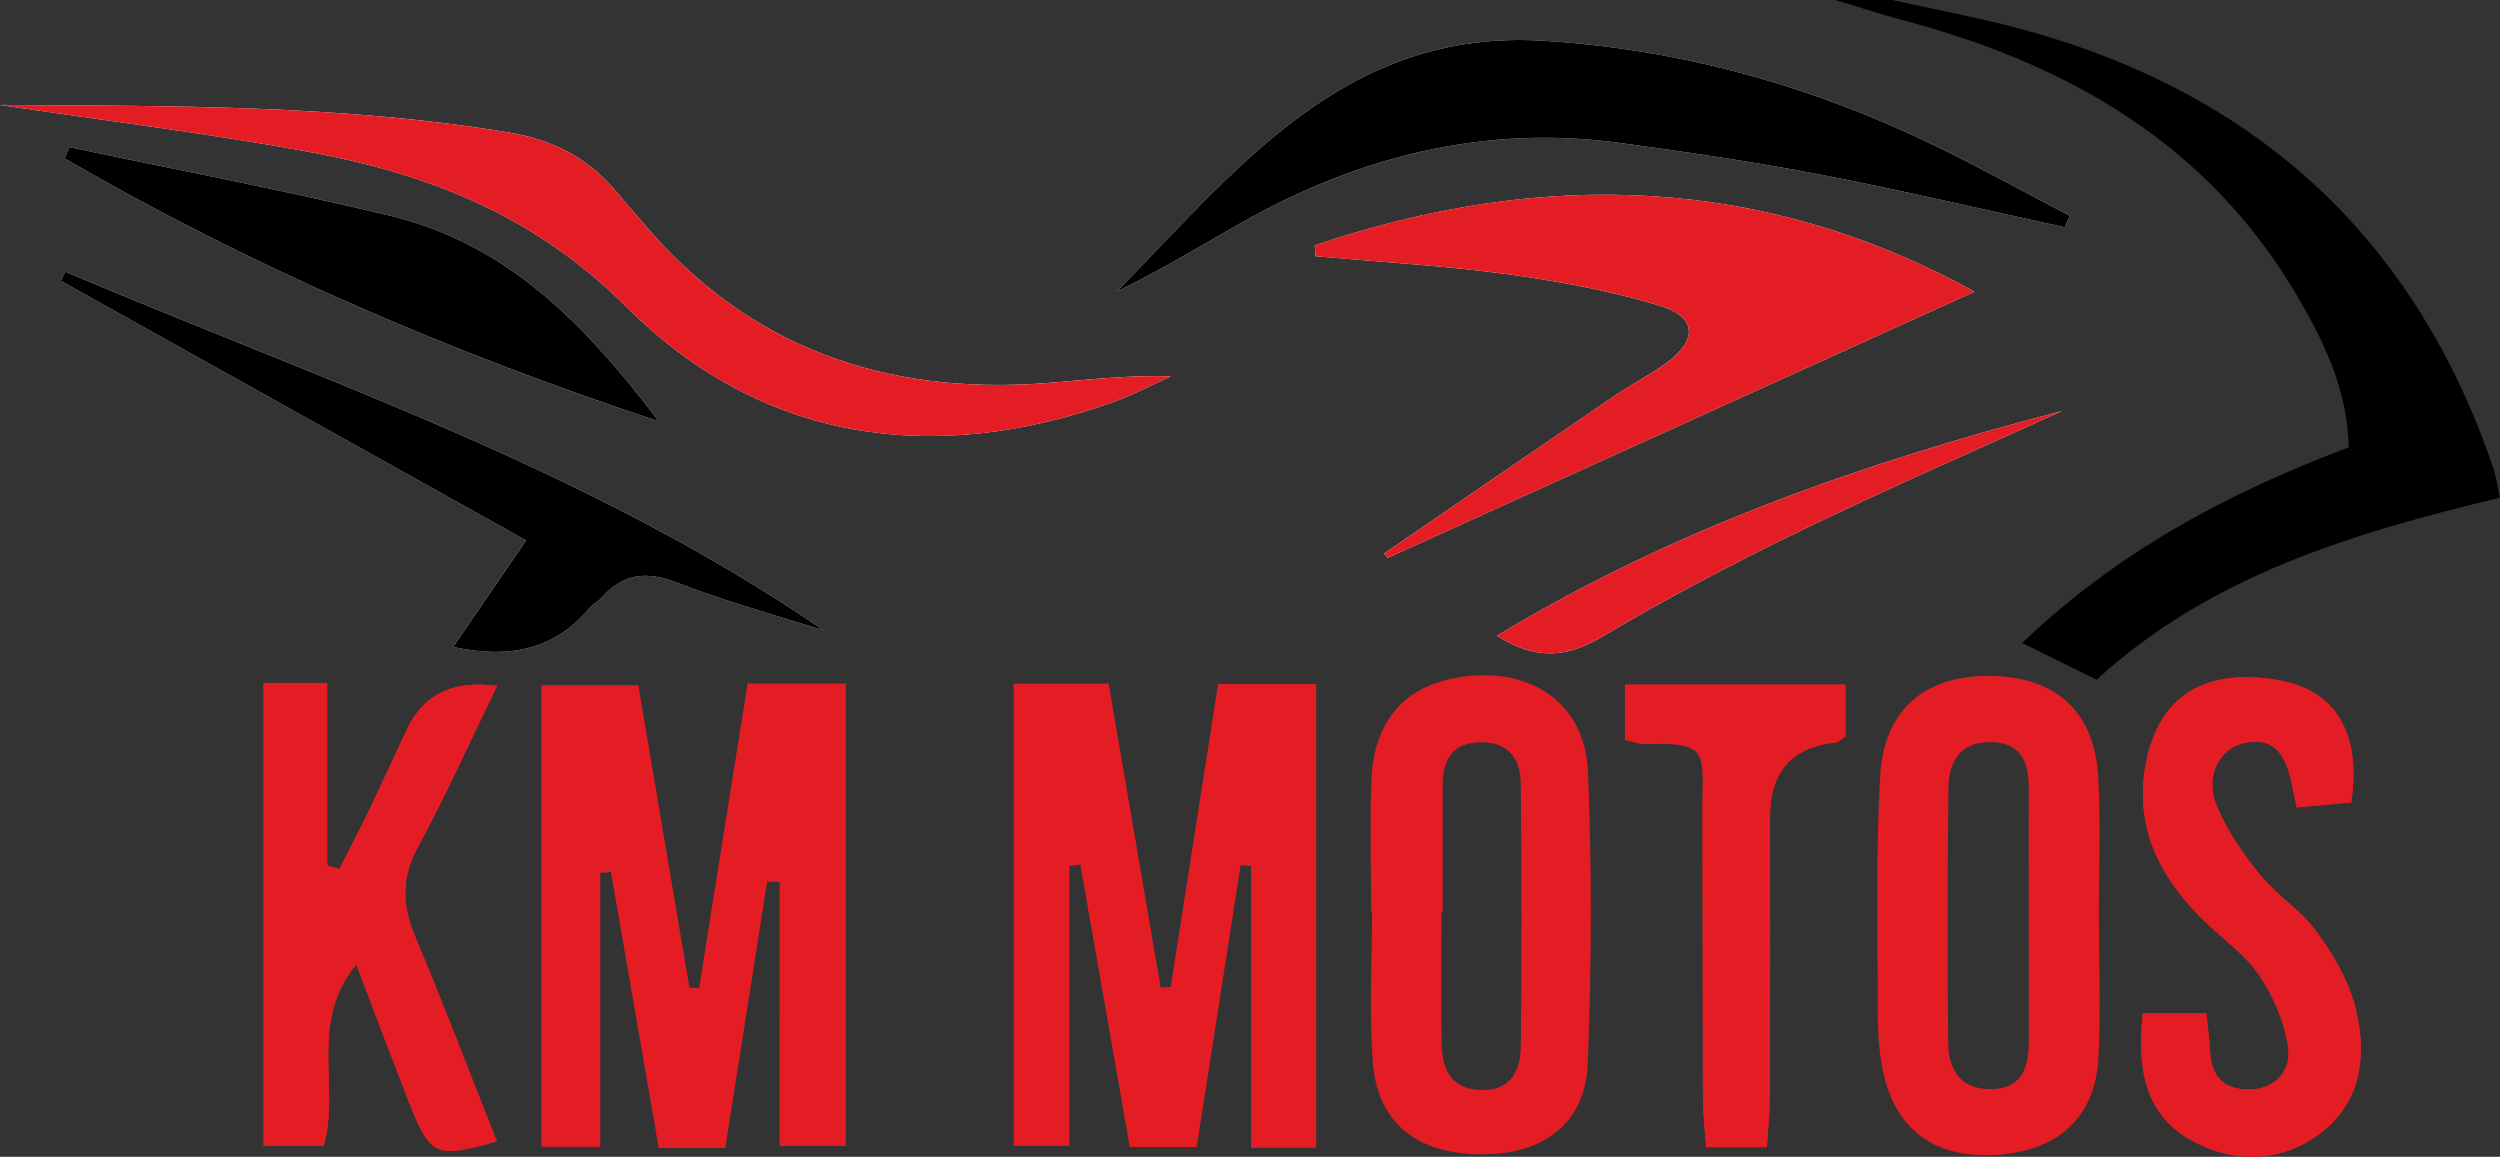 <?xml version="1.0" encoding="UTF-8"?>
<svg xmlns="http://www.w3.org/2000/svg" data-name="Layer 1" viewBox="0 0 116.614 53.96">
  <rect x="0" y="0" width="116.614" height="53.96" fill="#333333" stroke="none"/>
  <g data-name="KM Motos">
    <path fill="#e41d24" d="m33.822 53.549 1.956-12.445.595.031v12.312h3.067V31.894h-4.562l-2.262 14.197-.464-.021-2.385-14.099h-4.506v21.511h2.732v-12.78l.511-.029 2.231 12.874h3.086Zm27.568-.021V31.914h-4.564l-2.21 14.12-.481.041-2.429-14.18h-4.417v21.546h2.585V40.387l.526-.066 2.306 13.18h3.108l2.049-13.15.502.035v13.142h3.025Z"></path>
    <path fill="#fff" d="m61.325 11.447.04.504c2.99.27 5.994.439 8.966.842 2.388.324 4.785.772 7.088 1.465 1.722.518 1.779 1.59.34 2.655-.764.566-1.63.994-2.418 1.531-3.599 2.45-7.187 4.917-10.779 7.377l.171.2 27.368-12.415c-9.869-5.431-20.186-5.742-30.777-2.159Z"></path>
    <path fill="#fff" d="m96.311 10.602.246-.535c-2.456-1.267-4.867-2.63-7.376-3.78-5.451-2.498-11.186-4.016-17.182-4.386-9.298-.574-14.327 6.044-19.911 11.699 1.975-.95 3.841-2.084 5.738-3.164 5.519-3.14 11.406-4.633 17.772-3.764 3.127.427 6.255.884 9.352 1.481 3.804.733 7.576 1.625 11.362 2.449Z"></path>
    <path fill="#e41d24" d="M12.297 31.856v21.599h2.806c.777-2.761-.724-5.718 1.511-8.472.898 2.345 1.661 4.378 2.453 6.4 1.004 2.564 1.238 2.667 4.11 1.858-1.27-3.203-2.492-6.411-3.819-9.575-.609-1.454-.643-2.726.139-4.163 1.32-2.428 2.449-4.96 3.689-7.509q-3.036-.415-4.183 1.983c-.598 1.255-1.167 2.525-1.771 3.778-.45.936-.935 1.855-1.404 2.782l-.565-.17v-8.511h-2.966Z"></path>
    <path fill="#fff" d="M0 4.895c5.047.754 9.713 1.328 14.329 2.174 5.607 1.027 10.57 2.935 14.895 7.249 6.278 6.263 14.246 7.454 22.695 4.44.925-.33 1.8-.8 2.698-1.205-2.004-.063-3.891.167-5.784.314-7.511.581-13.92-1.625-18.859-7.491-.425-.504-.861-.999-1.287-1.502-1.29-1.521-2.923-2.354-4.904-2.685C15.989 4.887 8.134 4.948.001 4.894Z"></path>
    <path fill="#e41d24" d="M99.952 47.265c-.265 2.482.046 4.675 2.226 5.908 1.873 1.06 4.054 1.096 5.869-.173 2.128-1.488 2.41-3.804 1.787-6.125-.33-1.23-1.039-2.418-1.807-3.456-.729-.987-1.855-1.676-2.627-2.639-.809-1.01-1.589-2.119-2.044-3.313-.508-1.334.234-2.577 1.331-2.812 1.253-.268 1.921.335 2.233 2.008.051.272.115.541.215 1.002l2.539-.236c.491-3.291-.774-5.28-3.47-5.717-3.38-.548-5.473.754-6.09 3.806-.597 2.952.558 5.303 2.59 7.332.882.881 1.966 1.613 2.658 2.617.677.982 1.198 2.193 1.367 3.364.155 1.073-.537 1.985-1.838 1.989-1.149.004-1.748-.606-1.801-1.764-.026-.569-.112-1.134-.18-1.791h-2.959Z"></path>
    <path fill="#fff" d="M38.438 29.414C27.474 21.888 15.039 17.757 3.041 12.67l-.207.428L24.54 25.206l-3.403 4.971c2.702.584 4.786.091 6.404-1.862.138-.166.365-.257.508-.42 1.002-1.145 2.099-1.276 3.541-.714 2.233.87 4.561 1.5 6.848 2.232ZM3.232 6.862l-.216.532c8.67 5.024 17.82 8.985 27.713 12.261-3.428-4.527-7.061-8.264-12.477-9.577-4.974-1.206-10.011-2.154-15.02-3.216Z"></path>
    <path fill="#e41d24" d="M75.797 34.514c.507.11.723.204.935.195 3.056-.131 2.678.455 2.685 2.898.012 4.543.002 9.087.018 13.63.003.766.097 1.531.147 2.273h2.836c.053-.889.138-1.672.141-2.455.012-4.324.004-8.647.004-12.971q0-3.137 3.071-3.452c.126-.013.238-.147.451-.287v-2.411H75.796v2.578Z"></path>
    <path fill="#fff" d="M96.188 19.168c-9.18 2.401-18.079 5.476-26.363 10.489 1.811 1.137 3.243 1.03 4.889.052 3.021-1.795 6.144-3.435 9.308-4.969 4.012-1.946 8.107-3.723 12.166-5.572Z"></path>
    <path d="M88.258 0c1.988.442 3.996.809 5.96 1.338 10.967 2.951 18.406 9.707 22.079 20.479.138.405.193.839.317 1.399-6.871 1.644-13.538 3.647-18.815 8.49l-3.474-1.712c4.384-4.208 9.548-6.988 15.236-9.13-.062-2.717-1.191-5.018-2.493-7.205C102.908 6.666 96.406 2.966 88.75.938 87.694.658 86.655.314 85.608 0h2.651Z"></path>
    <path fill="#e41d24" d="M33.822 53.549h-3.086l-2.231-12.874-.511.029v12.78h-2.732V31.973h4.506l2.385 14.099.464.021 2.262-14.197h4.562v21.553h-3.067V41.137l-.595-.031-1.956 12.445Zm27.568-.021h-3.025V40.386l-.502-.035-2.049 13.15h-3.108L50.4 40.321l-.526.066v13.054h-2.585V31.895h4.417l2.429 14.18.481-.041 2.21-14.12h4.564v21.614Zm36.518-10.606c0 2.12.081 4.243-.02 6.358-.135 2.845-1.885 4.435-4.852 4.593-2.823.151-4.653-1.202-5.209-3.949-.186-.922-.24-1.883-.24-2.827.001-3.655-.095-7.318.122-10.961.186-3.126 2.2-4.702 5.31-4.602 2.981.096 4.716 1.742 4.862 4.809.104 2.188.02 4.385.02 6.577h.006Zm-3.277-.199c0-1.971-.008-3.942.003-5.913.007-1.243-.339-2.19-1.809-2.193-1.434-.003-1.925.965-1.94 2.16a590.018 590.018 0 0 0-.011 11.825c.009 1.214.496 2.168 1.907 2.198 1.464.032 1.849-.926 1.852-2.164.005-1.971.001-3.942-.003-5.913ZM61.325 11.447c10.591-3.583 20.908-3.272 30.777 2.159L64.734 26.021a35.516 35.516 0 0 0-.171-.2c3.592-2.461 7.18-4.927 10.779-7.377.788-.537 1.653-.965 2.418-1.531 1.438-1.065 1.381-2.137-.34-2.655-2.302-.693-4.7-1.141-7.088-1.465-2.972-.403-5.976-.572-8.966-.842l-.04-.504Zm2.634 31.048c0-2.054-.073-4.111.017-6.16.132-3.011 1.883-4.673 4.918-4.828 2.866-.146 5.055 1.536 5.177 4.487.187 4.533.171 9.085-.012 13.62-.112 2.777-2.031 4.223-4.916 4.229-3.028.006-4.898-1.458-5.108-4.311-.172-2.333-.035-4.689-.035-7.035h-.042Zm3.335.034h-.056c0 2.043-.025 4.086.009 6.128.02 1.21.425 2.171 1.881 2.184 1.362.012 1.796-.92 1.809-2.013.047-4.085.037-8.17 0-12.255-.011-1.154-.551-1.962-1.866-1.949-1.329.013-1.773.818-1.775 1.999-.004 1.969-.001 3.938-.001 5.907Z"></path>
    <path d="M96.311 10.602c-3.786-.823-7.559-1.716-11.362-2.449-3.098-.597-6.225-1.054-9.352-1.481-6.366-.869-12.254.624-17.772 3.764-1.897 1.079-3.762 2.214-5.738 3.164C57.671 7.945 62.701 1.327 71.998 1.901c5.996.37 11.732 1.888 17.182 4.386 2.51 1.15 4.921 2.513 7.376 3.78l-.246.535Z"></path>
    <path fill="#e41d24" d="M12.297 31.856h2.966v8.511l.565.17c.469-.927.953-1.846 1.404-2.782.603-1.253 1.172-2.522 1.771-3.778q1.143-2.4 4.183-1.983c-1.239 2.549-2.369 5.081-3.689 7.509-.781 1.437-.748 2.709-.139 4.163 1.327 3.165 2.549 6.373 3.819 9.575-2.872.809-3.106.706-4.11-1.858-.792-2.022-1.555-4.055-2.453-6.4-2.234 2.753-.734 5.711-1.511 8.472h-2.806V31.856ZM0 4.895c8.133.054 15.989-.007 23.782 1.295 1.981.331 3.614 1.163 4.904 2.685.427.503.863.998 1.287 1.502 4.94 5.866 11.348 8.071 18.859 7.491 1.893-.146 3.78-.377 5.784-.314-.898.405-1.773.875-2.698 1.205-8.449 3.014-16.416 1.822-22.695-4.44-4.325-4.314-9.288-6.222-14.895-7.249C9.712 6.224 5.046 5.651-.001 4.896Zm99.952 42.37h2.959c.068.657.155 1.222.18 1.791.052 1.159.651 1.768 1.801 1.764 1.301-.005 1.993-.917 1.838-1.989-.169-1.171-.691-2.382-1.367-3.364-.692-1.005-1.776-1.736-2.658-2.617-2.032-2.029-3.187-4.38-2.59-7.332.617-3.052 2.71-4.354 6.09-3.806 2.696.437 3.961 2.426 3.47 5.717l-2.539.236c-.099-.462-.164-.73-.215-1.002-.312-1.674-.98-2.276-2.233-2.008-1.097.234-1.839 1.478-1.331 2.812.455 1.194 1.235 2.304 2.044 3.313.772.963 1.898 1.652 2.627 2.639.767 1.038 1.476 2.226 1.807 3.456.623 2.321.341 4.637-1.787 6.125-1.815 1.269-3.996 1.233-5.869.173-2.18-1.233-2.49-3.426-2.226-5.908Z"></path>
    <path d="M38.438 29.414c-2.287-.732-4.615-1.362-6.848-2.232-1.442-.562-2.539-.431-3.541.714-.143.163-.37.254-.508.42-1.617 1.953-3.701 2.446-6.404 1.862l3.403-4.971L2.834 13.099l.207-.428c11.998 5.087 24.433 9.218 35.398 16.744ZM3.232 6.862c5.009 1.062 10.046 2.011 15.02 3.216 5.416 1.313 9.049 5.049 12.477 9.577-9.893-3.277-19.043-7.237-27.713-12.261l.216-.532Z"></path>
    <path fill="#e41d24" d="M75.797 34.514v-2.578h10.289v2.411c-.213.14-.326.274-.451.287q-3.07.317-3.071 3.452c0 4.324.008 8.647-.004 12.971-.002.783-.087 1.566-.141 2.455h-2.836c-.05-.743-.144-1.508-.147-2.273-.017-4.543-.006-9.087-.018-13.63-.007-2.443.371-3.029-2.685-2.898-.212.009-.428-.086-.935-.195Zm20.391-15.346c-4.059 1.85-8.154 3.626-12.166 5.572-3.164 1.534-6.287 3.174-9.308 4.969-1.646.978-3.078 1.085-4.889-.052 8.283-5.013 17.183-8.088 26.363-10.489Z"></path>
  </g>
</svg>
